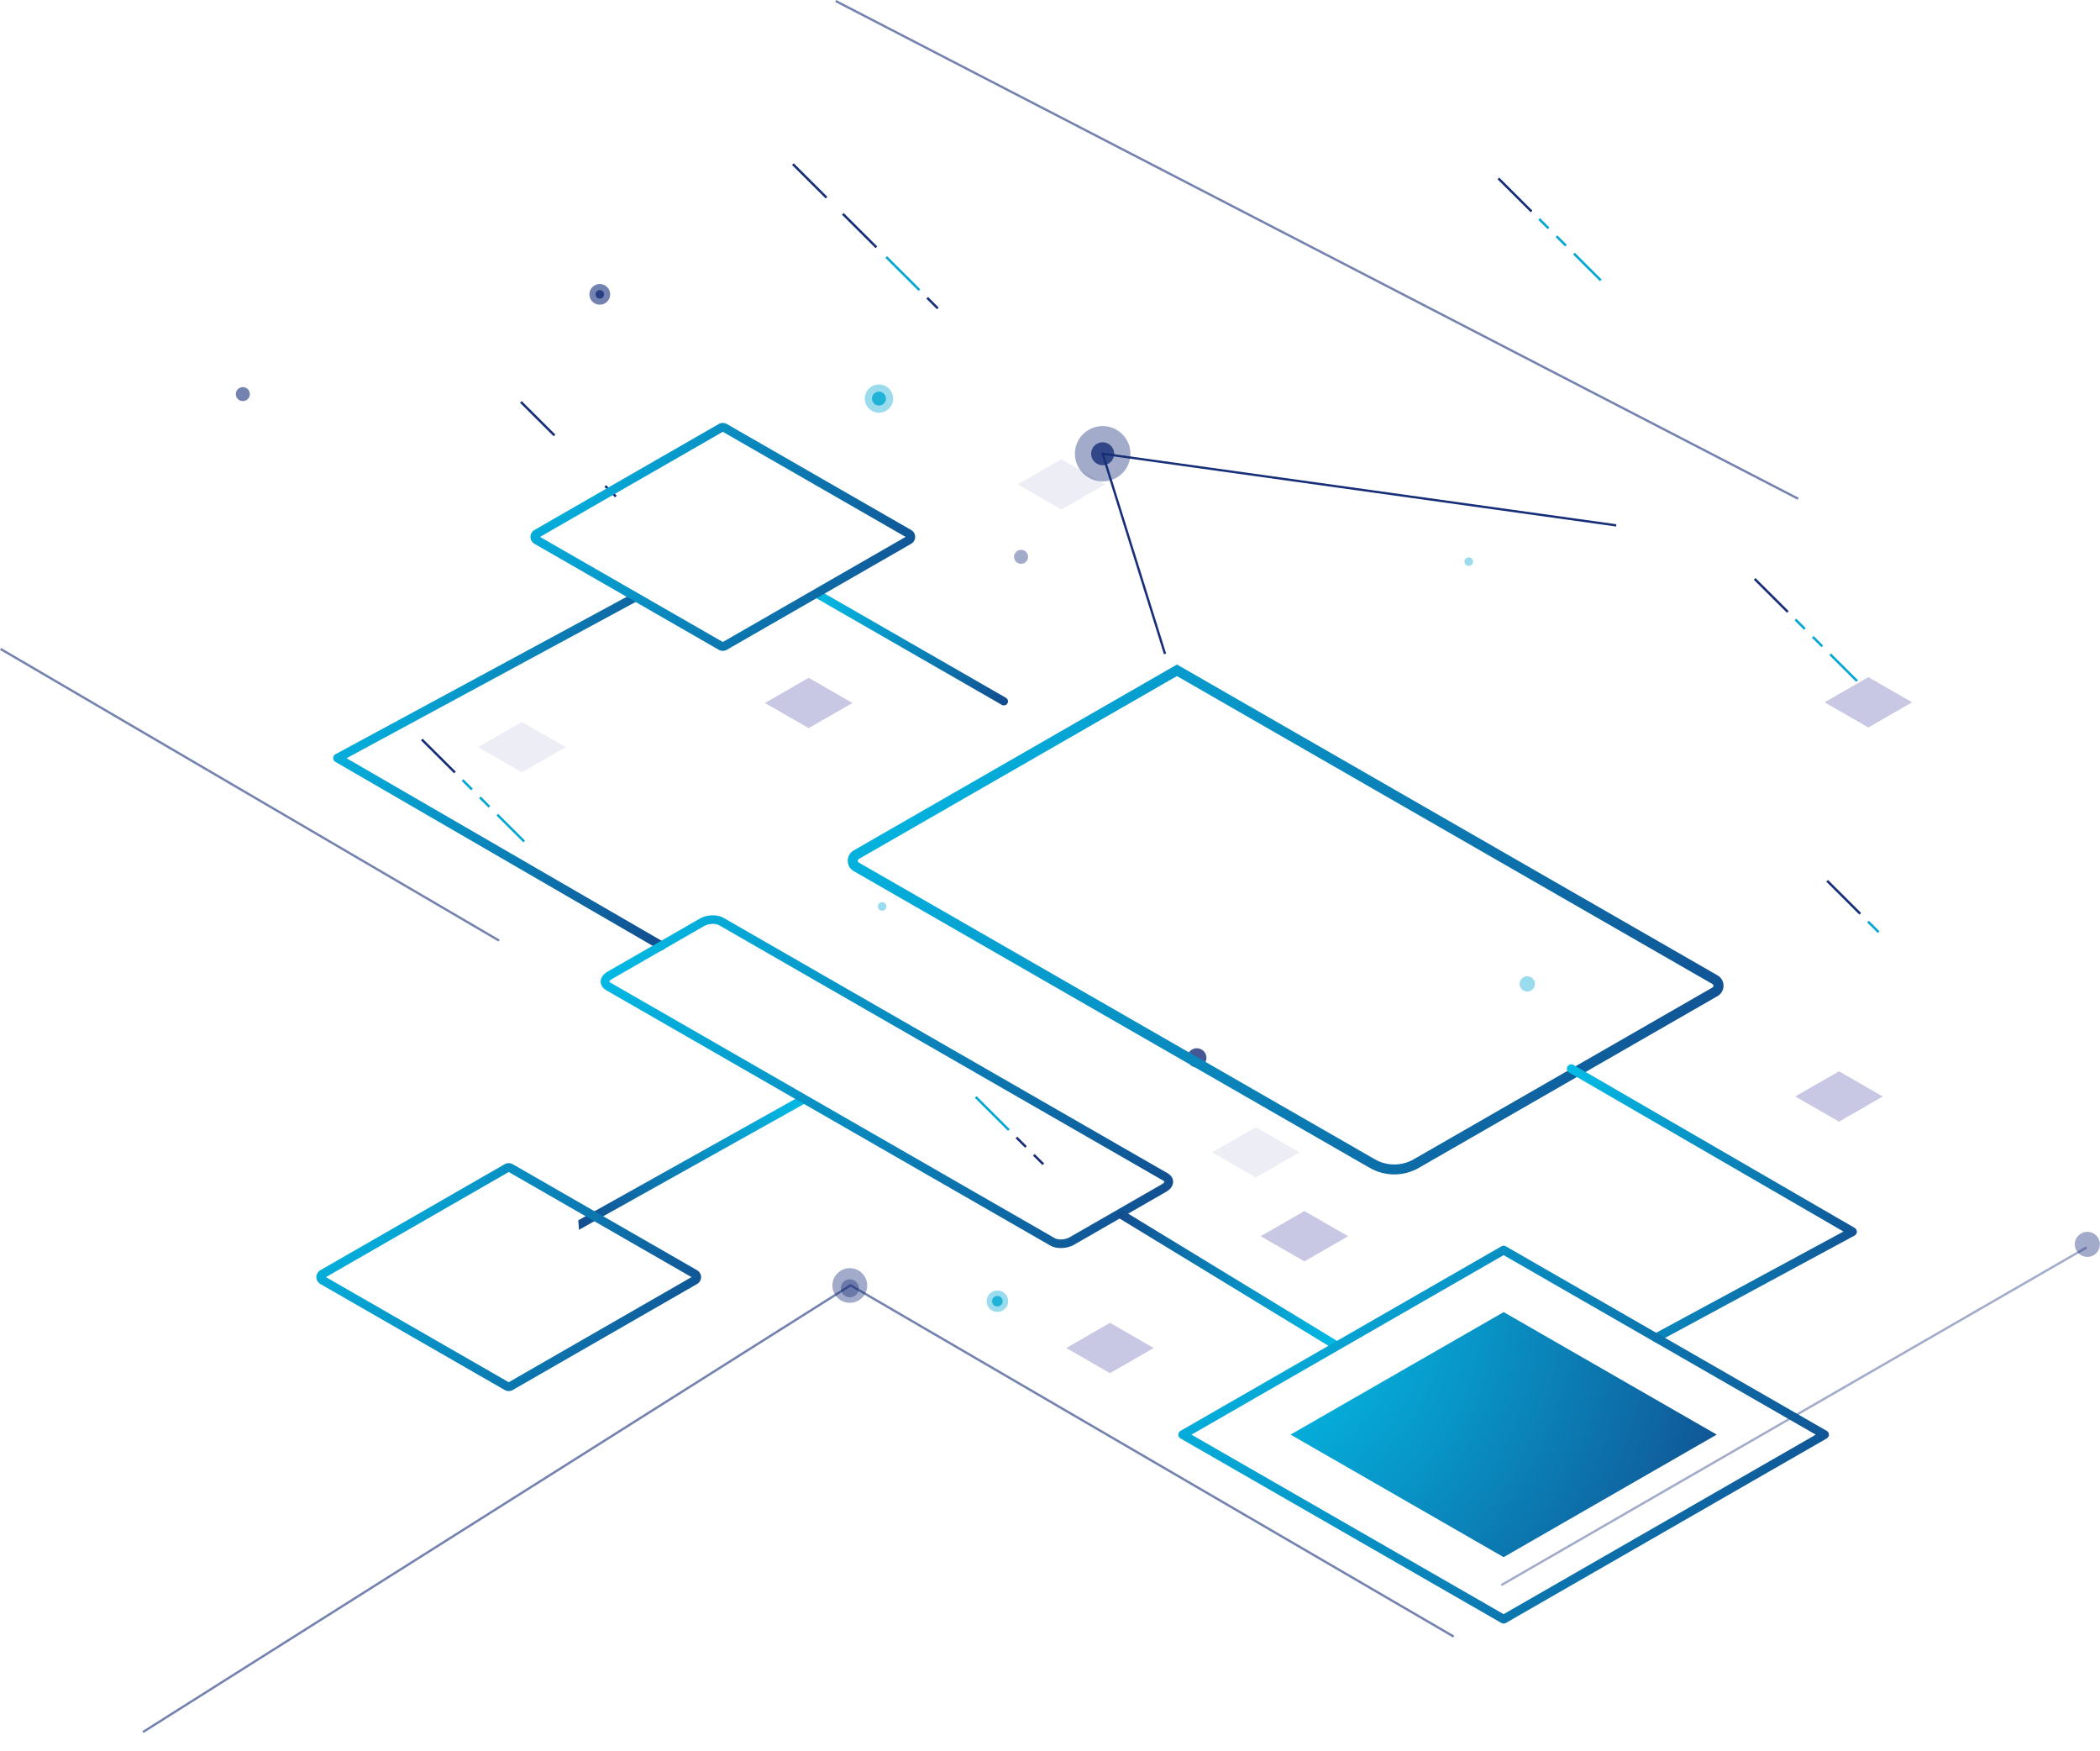<?xml version="1.0" encoding="UTF-8"?> <svg xmlns="http://www.w3.org/2000/svg" width="752" height="627" viewBox="0 0 752 627" fill="none"> <path d="M207.079 436.88L207.342 440.272L288.43 394.944L286.897 392.246L207.079 436.88Z" fill="url(#paint0_radial_402_1088)"></path> <path opacity="0.8" d="M432.027 378.706C432.027 380.596 430.475 382.142 428.576 382.142C426.678 382.142 425.125 380.596 425.125 378.706C425.125 376.815 426.678 375.27 428.576 375.27C430.475 375.27 432.027 376.815 432.027 378.706Z" fill="#172F78"></path> <path opacity="0.4" d="M304.325 464.452C306.114 464.452 307.564 463.008 307.564 461.226C307.564 459.444 306.114 458 304.325 458C302.535 458 301.085 459.444 301.085 461.226C301.085 463.008 302.535 464.452 304.325 464.452Z" fill="#172F78"></path> <path opacity="0.4" d="M310.549 460.212C310.549 463.648 307.746 466.424 304.311 466.424C300.875 466.424 298.072 463.633 298.072 460.212C298.072 456.791 300.875 454 304.311 454C307.746 454 310.549 456.791 310.549 460.212Z" fill="#172F78"></path> <path opacity="0.4" d="M747.467 449.973C749.956 449.973 751.973 447.964 751.973 445.486C751.973 443.009 749.956 441 747.467 441C744.979 441 742.962 443.009 742.962 445.486C742.962 447.964 744.979 449.973 747.467 449.973Z" fill="#172F78"></path> <path opacity="0.4" d="M368.153 199.356C368.153 200.736 367.023 201.862 365.637 201.862C364.25 201.862 363.12 200.736 363.12 199.356C363.12 197.975 364.25 196.85 365.637 196.85C367.023 196.85 368.153 197.975 368.153 199.356Z" fill="#172F78"></path> <path opacity="0.6" d="M86.958 143.598C88.348 143.598 89.475 142.477 89.475 141.093C89.475 139.709 88.348 138.587 86.958 138.587C85.569 138.587 84.442 139.709 84.442 141.093C84.442 142.477 85.569 143.598 86.958 143.598Z" fill="#172F78"></path> <path opacity="0.6" d="M218.506 105.382C218.506 107.423 216.834 109.089 214.784 109.089C212.735 109.089 211.062 107.423 211.062 105.382C211.062 103.342 212.735 101.676 214.784 101.676C216.834 101.676 218.506 103.342 218.506 105.382Z" fill="#172F78"></path> <path opacity="0.8" d="M216.323 105.382C216.323 106.223 215.63 106.913 214.786 106.913C213.942 106.913 213.249 106.223 213.249 105.382C213.249 104.542 213.942 103.852 214.786 103.852C215.63 103.852 216.323 104.542 216.323 105.382Z" fill="#172F78"></path> <path opacity="0.4" d="M394.854 172.347C400.347 172.347 404.799 167.914 404.799 162.444C404.799 156.975 400.347 152.541 394.854 152.541C389.361 152.541 384.909 156.975 384.909 162.444C384.909 167.914 389.361 172.347 394.854 172.347Z" fill="#172F78"></path> <path opacity="0.8" d="M394.854 166.556C397.135 166.556 398.983 164.716 398.983 162.445C398.983 160.174 397.135 158.334 394.854 158.334C392.574 158.334 390.726 160.174 390.726 162.445C390.726 164.716 392.574 166.556 394.854 166.556Z" fill="#172F78"></path> <path opacity="0.4" d="M747.017 446.223L537.403 567.129L537.811 567.831L747.425 446.924L747.017 446.223Z" fill="#172F78"></path> <path opacity="0.6" d="M299.444 -0L299.069 0.719L643.711 178.91L644.086 178.191L299.444 -0Z" fill="#172F78"></path> <path d="M416.794 234.212L394.267 161.95L394.915 162.04L578.826 187.683L578.706 188.493L395.427 162.926L417.578 233.972L416.794 234.212Z" fill="#172F78"></path> <path opacity="0.6" d="M520.357 586.259L304.598 460.621L51.397 620.434L50.959 619.75L304.575 459.659L304.798 459.79L520.763 585.546L520.357 586.259Z" fill="#172F78"></path> <path opacity="0.6" d="M0.412 231.977L0 232.676L178.508 337.087L178.921 336.389L0.412 231.977Z" fill="#172F78"></path> <path opacity="0.4" d="M319.828 142.699C319.828 145.49 317.553 147.756 314.75 147.756C311.947 147.756 309.672 145.49 309.672 142.699C309.672 139.909 311.947 137.643 314.75 137.643C317.553 137.643 319.828 139.909 319.828 142.699Z" fill="#03A7D3"></path> <path opacity="0.8" d="M317.25 142.699C317.25 144.08 316.135 145.19 314.748 145.19C313.362 145.19 312.247 144.08 312.247 142.699C312.247 141.319 313.362 140.208 314.748 140.208C316.135 140.208 317.25 141.319 317.25 142.699Z" fill="#03A7D3"></path> <path opacity="0.4" d="M549.682 352.238C549.682 353.753 548.446 354.984 546.925 354.984C545.403 354.984 544.167 353.753 544.167 352.238C544.167 350.722 545.403 349.492 546.925 349.492C548.446 349.492 549.682 350.722 549.682 352.238Z" fill="#03A7D3"></path> <path opacity="0.4" d="M527.489 201.066C527.489 201.906 526.795 202.597 525.952 202.597C525.108 202.597 524.415 201.906 524.415 201.066C524.415 200.226 525.108 199.536 525.952 199.536C526.795 199.536 527.489 200.226 527.489 201.066Z" fill="#03A7D3"></path> <path opacity="0.4" d="M317.432 324.524C317.432 325.364 316.739 326.054 315.895 326.054C315.051 326.054 314.358 325.364 314.358 324.524C314.358 323.684 315.051 322.993 315.895 322.993C316.739 322.993 317.432 323.684 317.432 324.524Z" fill="#03A7D3"></path> <path opacity="0.4" d="M357.164 469.682C359.295 469.682 361.022 467.963 361.022 465.841C361.022 463.72 359.295 462 357.164 462C355.034 462 353.307 463.72 353.307 465.841C353.307 467.963 355.034 469.682 357.164 469.682Z" fill="#03A7D3"></path> <path opacity="0.8" d="M359.047 465.841C359.047 466.892 358.203 467.732 357.149 467.732C356.094 467.732 355.25 466.892 355.25 465.841C355.25 464.791 356.094 463.951 357.149 463.951C358.203 463.951 359.047 464.791 359.047 465.841Z" fill="#03A7D3"></path> <path d="M654.586 315.021L653.979 315.625L665.848 327.445L666.456 326.84L654.586 315.021Z" fill="#172F78"></path> <path d="M669.225 329.62L668.618 330.225L672.422 334.012L673.029 333.408L669.225 329.62Z" fill="#03A7D3"></path> <path d="M349.702 392.425L349.094 393.03L360.964 404.849L361.571 404.244L349.702 392.425Z" fill="#03A7D3"></path> <path d="M364.288 406.926L363.681 407.531L367.069 410.905L367.677 410.3L364.288 406.926Z" fill="#172F78"></path> <path d="M370.522 413.134L369.915 413.738L373.303 417.112L373.911 416.507L370.522 413.134Z" fill="#172F78"></path> <path d="M536.876 63.582L536.269 64.187L548.138 76.006L548.746 75.402L536.876 63.582Z" fill="#172F78"></path> <path d="M551.447 78.084L550.84 78.688L554.228 82.062L554.836 81.457L551.447 78.084Z" fill="#03A7D3"></path> <path d="M557.682 84.269L557.075 84.874L560.463 88.248L561.07 87.643L557.682 84.269Z" fill="#03A7D3"></path> <path d="M563.91 90.474L563.302 91.079L572.924 100.66L573.531 100.055L563.91 90.474Z" fill="#03A7D3"></path> <path d="M151.343 264.434L150.736 265.038L162.606 276.858L163.213 276.253L151.343 264.434Z" fill="#172F78"></path> <path d="M165.93 278.956L165.323 279.56L168.71 282.935L169.318 282.33L165.93 278.956Z" fill="#03A7D3"></path> <path d="M172.164 285.164L171.557 285.769L174.944 289.144L175.552 288.539L172.164 285.164Z" fill="#03A7D3"></path> <path d="M178.392 291.371L177.785 291.976L187.407 301.556L188.014 300.952L178.392 291.371Z" fill="#03A7D3"></path> <path d="M628.639 206.948L628.032 207.553L639.902 219.372L640.509 218.768L628.639 206.948Z" fill="#172F78"></path> <path d="M643.236 221.496L642.629 222.101L646.018 225.475L646.625 224.87L643.236 221.496Z" fill="#03A7D3"></path> <path d="M649.47 227.717L648.863 228.322L652.252 231.695L652.859 231.09L649.47 227.717Z" fill="#03A7D3"></path> <path d="M655.704 233.951L655.096 234.556L664.718 244.137L665.325 243.532L655.704 233.951Z" fill="#03A7D3"></path> <path d="M217.043 173.672L216.436 174.277L220.239 178.064L220.847 177.46L217.043 173.672Z" fill="#172F78"></path> <path d="M186.824 143.589L186.217 144.193L198.257 156.182L198.864 155.578L186.824 143.589Z" fill="#172F78"></path> <path d="M332.327 106.318L331.72 106.922L335.524 110.709L336.131 110.105L332.327 106.318Z" fill="#172F78"></path> <path d="M317.657 91.719L317.05 92.324L328.92 104.143L329.527 103.538L317.657 91.719Z" fill="#03A7D3"></path> <path d="M302.105 76.254L301.498 76.859L313.538 88.848L314.145 88.243L302.105 76.254Z" fill="#172F78"></path> <path d="M284.23 58.459L283.623 59.064L295.663 71.053L296.27 70.448L284.23 58.459Z" fill="#172F78"></path> <path d="M359.479 252.538C359.226 252.538 358.973 252.475 358.751 252.349L291.766 213.843C291.07 213.434 290.817 212.552 291.228 211.844C291.639 211.151 292.525 210.899 293.236 211.308L360.222 249.815C360.917 250.224 361.17 251.106 360.759 251.814C360.49 252.286 360 252.538 359.494 252.538H359.479Z" fill="url(#paint1_radial_402_1088)"></path> <path d="M236.826 340.16C236.558 340.16 236.289 340.097 236.036 339.956L120.103 272.751C119.613 272.467 119.313 271.932 119.313 271.366C119.313 270.799 119.629 270.279 120.135 270.012L226.392 212.599C227.151 212.189 228.115 212.473 228.526 213.228C228.937 213.984 228.653 214.944 227.894 215.354L124.103 271.444L237.633 337.216C238.391 337.657 238.644 338.618 238.202 339.357C237.901 339.861 237.38 340.145 236.842 340.145L236.826 340.16Z" fill="url(#paint2_radial_402_1088)"></path> <path d="M490.539 418.134L305.724 311.872C304.381 311.1 303.574 309.715 303.574 308.156C303.574 306.598 304.381 305.228 305.724 304.441L420.566 238.417L421.467 237.897L615.041 349.181C616.384 349.953 617.191 351.338 617.191 352.897C617.191 354.455 616.384 355.825 615.041 356.612L508.057 418.118C505.353 419.676 502.333 420.448 499.298 420.448C496.263 420.448 493.243 419.676 490.539 418.118V418.134ZM307.511 307.558C307.21 307.731 307.163 308.015 307.163 308.172C307.163 308.33 307.21 308.613 307.511 308.786L492.326 415.032C496.61 417.504 501.954 417.504 506.238 415.032L613.223 353.526C613.539 353.353 613.57 353.07 613.57 352.912C613.57 352.755 613.523 352.472 613.223 352.298L421.451 242.038L307.511 307.542V307.558Z" fill="url(#paint3_radial_402_1088)"></path> <path d="M376.109 445.92L217.048 354.487C215.799 353.763 215.088 352.645 215.088 351.433C215.088 350.063 215.989 348.757 217.554 347.859L250.612 328.858C253.11 327.41 256.825 327.284 259.055 328.575L418.116 420.023C419.365 420.747 420.092 421.865 420.092 423.077C420.092 424.447 419.191 425.753 417.626 426.651L384.568 445.652C383.224 446.423 381.532 446.817 379.904 446.817C378.513 446.817 377.153 446.518 376.125 445.935L376.109 445.92ZM252.162 331.519L219.104 350.52C218.345 350.961 218.187 351.339 218.187 351.417C218.187 351.449 218.281 351.622 218.598 351.795L377.659 443.243C378.939 443.983 381.437 443.857 383.002 442.96L416.06 423.959C416.819 423.518 416.977 423.14 416.977 423.062C416.977 423.03 416.883 422.857 416.566 422.684L257.505 331.235C256.936 330.905 256.146 330.747 255.308 330.747C254.217 330.747 253.047 331.015 252.177 331.519H252.162Z" fill="url(#paint4_radial_402_1088)"></path> <path d="M401.917 433.228L399.073 435.113L478.391 483.445L480.007 480.796L401.917 433.228Z" fill="url(#paint5_radial_402_1088)"></path> <path d="M593.066 480.49C592.513 480.49 591.96 480.19 591.675 479.671C591.264 478.915 591.549 477.955 592.307 477.546L660.131 440.897L561.874 383.956C561.115 383.516 560.862 382.555 561.305 381.815C561.747 381.06 562.712 380.808 563.455 381.249L664.147 439.59C664.637 439.874 664.937 440.409 664.937 440.976C664.937 441.543 664.621 442.062 664.115 442.33L593.825 480.301C593.588 480.427 593.335 480.49 593.082 480.49H593.066Z" fill="url(#paint6_radial_402_1088)"></path> <path d="M538.441 581.242C538.173 581.242 537.904 581.179 537.651 581.037L422.73 514.966C422.24 514.682 421.94 514.163 421.94 513.612C421.94 513.061 422.24 512.541 422.73 512.258L537.651 446.187C538.141 445.903 538.742 445.903 539.232 446.187L654.152 512.258C654.643 512.541 654.943 513.061 654.943 513.612C654.943 514.163 654.643 514.682 654.152 514.966L539.232 581.037C538.995 581.179 538.71 581.242 538.441 581.242ZM426.667 513.612L538.441 577.873L650.216 513.612L538.441 449.351L426.667 513.612Z" fill="url(#paint7_radial_402_1088)"></path> <path d="M538.442 557.47L614.755 513.596L538.457 469.737L462.144 513.596L538.442 557.47Z" fill="url(#paint8_radial_402_1088)"></path> <g style="mix-blend-mode:lighten" opacity="0.3"> <path d="M413.151 482.583L397.484 491.604L381.816 482.583L397.484 473.579L413.151 482.583Z" fill="#4846A5"></path> </g> <g style="mix-blend-mode:lighten" opacity="0.1"> <path d="M465.371 412.545L449.704 421.565L434.036 412.545L449.704 403.54L465.371 412.545Z" fill="#4846A5"></path> </g> <g style="mix-blend-mode:lighten" opacity="0.1"> <path d="M395.745 173.416L380.078 182.421L364.411 173.416L380.078 164.411L395.745 173.416Z" fill="#4846A5"></path> </g> <g style="mix-blend-mode:lighten" opacity="0.3"> <path d="M482.778 442.566L467.111 451.57L451.428 442.566L467.111 433.561L482.778 442.566Z" fill="#4846A5"></path> </g> <g style="mix-blend-mode:lighten" opacity="0.3"> <path d="M674.217 392.536L658.55 401.556L642.867 392.536L658.55 383.531L674.217 392.536Z" fill="#4846A5"></path> </g> <g style="mix-blend-mode:lighten" opacity="0.3"> <path d="M305.267 251.672L289.583 260.676L273.916 251.672L289.583 242.667L305.267 251.672Z" fill="#4846A5"></path> </g> <g style="mix-blend-mode:lighten" opacity="0.3"> <path d="M684.714 251.436L669.046 260.441L653.379 251.436L669.046 242.416L684.714 251.436Z" fill="#4846A5"></path> </g> <g style="mix-blend-mode:lighten" opacity="0.1"> <path d="M202.566 267.478L186.899 276.482L171.231 267.462L186.899 258.457L202.566 267.478Z" fill="#4846A5"></path> </g> <path d="M258.832 233.017C258.327 233.017 257.836 232.891 257.41 232.639L191.388 194.684C190.503 194.18 189.95 193.22 189.95 192.212C189.95 191.205 190.503 190.245 191.373 189.741L257.394 151.786C258.279 151.282 259.37 151.282 260.255 151.786L326.277 189.741C327.162 190.245 327.715 191.189 327.715 192.212C327.715 193.236 327.162 194.18 326.277 194.684L260.255 232.639C259.813 232.891 259.323 233.017 258.817 233.017H258.832ZM193.38 192.212L258.832 229.837L324.285 192.212L258.832 154.588L193.38 192.212Z" fill="url(#paint9_radial_402_1088)"></path> <path d="M182.17 498.017C181.664 498.017 181.174 497.891 180.747 497.639L114.726 459.684C113.84 459.18 113.287 458.22 113.287 457.212C113.287 456.205 113.84 455.245 114.71 454.741L180.731 416.786C181.617 416.282 182.707 416.282 183.593 416.786L249.614 454.741C250.499 455.245 251.053 456.189 251.053 457.212C251.053 458.236 250.499 459.18 249.614 459.684L183.593 497.639C183.15 497.891 182.66 498.017 182.154 498.017H182.17ZM116.718 457.212L182.17 494.837L247.622 457.212L182.17 419.588L116.718 457.212Z" fill="url(#paint10_radial_402_1088)"></path> <defs> <radialGradient id="paint0_radial_402_1088" cx="0" cy="0" r="1" gradientUnits="userSpaceOnUse" gradientTransform="translate(299.516 382.146) rotate(119.743) scale(127.58 135.497)"> <stop stop-color="#01C8EF"></stop> <stop offset="0.14" stop-color="#03BAE4"></stop> <stop offset="0.4" stop-color="#0895C7"></stop> <stop offset="0.76" stop-color="#105A99"></stop> <stop offset="1" stop-color="#172F78"></stop> </radialGradient> <radialGradient id="paint1_radial_402_1088" cx="0" cy="0" r="1" gradientUnits="userSpaceOnUse" gradientTransform="translate(278.074 208.387) scale(110.138 112.652)"> <stop stop-color="#01C8EF"></stop> <stop offset="0.14" stop-color="#03BAE4"></stop> <stop offset="0.4" stop-color="#0895C7"></stop> <stop offset="0.76" stop-color="#105A99"></stop> <stop offset="1" stop-color="#172F78"></stop> </radialGradient> <radialGradient id="paint2_radial_402_1088" cx="0" cy="0" r="1" gradientUnits="userSpaceOnUse" gradientTransform="translate(97.245 204.01) scale(187.598 347.39)"> <stop stop-color="#01C8EF"></stop> <stop offset="0.14" stop-color="#03BAE4"></stop> <stop offset="0.4" stop-color="#0895C7"></stop> <stop offset="0.76" stop-color="#105A99"></stop> <stop offset="1" stop-color="#172F78"></stop> </radialGradient> <radialGradient id="paint3_radial_402_1088" cx="0" cy="0" r="1" gradientUnits="userSpaceOnUse" gradientTransform="translate(245.466 225.893) scale(493.96 496.412)"> <stop stop-color="#01C8EF"></stop> <stop offset="0.14" stop-color="#03BAE4"></stop> <stop offset="0.4" stop-color="#0895C7"></stop> <stop offset="0.76" stop-color="#105A99"></stop> <stop offset="1" stop-color="#172F78"></stop> </radialGradient> <radialGradient id="paint4_radial_402_1088" cx="0" cy="0" r="1" gradientUnits="userSpaceOnUse" gradientTransform="translate(177.104 319.849) scale(322.89 323.961)"> <stop stop-color="#01C8EF"></stop> <stop offset="0.14" stop-color="#03BAE4"></stop> <stop offset="0.4" stop-color="#0895C7"></stop> <stop offset="0.76" stop-color="#105A99"></stop> <stop offset="1" stop-color="#172F78"></stop> </radialGradient> <radialGradient id="paint5_radial_402_1088" cx="0" cy="0" r="1" gradientUnits="userSpaceOnUse" gradientTransform="translate(495.02 486.83) rotate(-179.59) scale(127.991 135.062)"> <stop stop-color="#01C8EF"></stop> <stop offset="0.14" stop-color="#03BAE4"></stop> <stop offset="0.4" stop-color="#0895C7"></stop> <stop offset="0.76" stop-color="#105A99"></stop> <stop offset="1" stop-color="#172F78"></stop> </radialGradient> <radialGradient id="paint6_radial_402_1088" cx="0" cy="0" r="1" gradientUnits="userSpaceOnUse" gradientTransform="translate(541.845 374.491) scale(163.569 270.457)"> <stop stop-color="#01C8EF"></stop> <stop offset="0.14" stop-color="#03BAE4"></stop> <stop offset="0.4" stop-color="#0895C7"></stop> <stop offset="0.76" stop-color="#105A99"></stop> <stop offset="1" stop-color="#172F78"></stop> </radialGradient> <radialGradient id="paint7_radial_402_1088" cx="0" cy="0" r="1" gradientUnits="userSpaceOnUse" gradientTransform="translate(378.768 437.079) scale(366.99 367.835)"> <stop stop-color="#01C8EF"></stop> <stop offset="0.14" stop-color="#03BAE4"></stop> <stop offset="0.4" stop-color="#0895C7"></stop> <stop offset="0.76" stop-color="#105A99"></stop> <stop offset="1" stop-color="#172F78"></stop> </radialGradient> <radialGradient id="paint8_radial_402_1088" cx="0" cy="0" r="1" gradientUnits="userSpaceOnUse" gradientTransform="translate(433.868 463.968) scale(240.369 238.574)"> <stop stop-color="#01C8EF"></stop> <stop offset="0.14" stop-color="#03BAE4"></stop> <stop offset="0.4" stop-color="#0895C7"></stop> <stop offset="0.76" stop-color="#105A99"></stop> <stop offset="1" stop-color="#172F78"></stop> </radialGradient> <radialGradient id="paint9_radial_402_1088" cx="0" cy="0" r="1" gradientUnits="userSpaceOnUse" gradientTransform="translate(164.424 146.041) scale(216.987 221.921)"> <stop stop-color="#01C8EF"></stop> <stop offset="0.14" stop-color="#03BAE4"></stop> <stop offset="0.4" stop-color="#0895C7"></stop> <stop offset="0.76" stop-color="#105A99"></stop> <stop offset="1" stop-color="#172F78"></stop> </radialGradient> <radialGradient id="paint10_radial_402_1088" cx="0" cy="0" r="1" gradientUnits="userSpaceOnUse" gradientTransform="translate(87.761 411.041) scale(216.987 221.921)"> <stop stop-color="#01C8EF"></stop> <stop offset="0.14" stop-color="#03BAE4"></stop> <stop offset="0.4" stop-color="#0895C7"></stop> <stop offset="0.76" stop-color="#105A99"></stop> <stop offset="1" stop-color="#172F78"></stop> </radialGradient> </defs> </svg> 